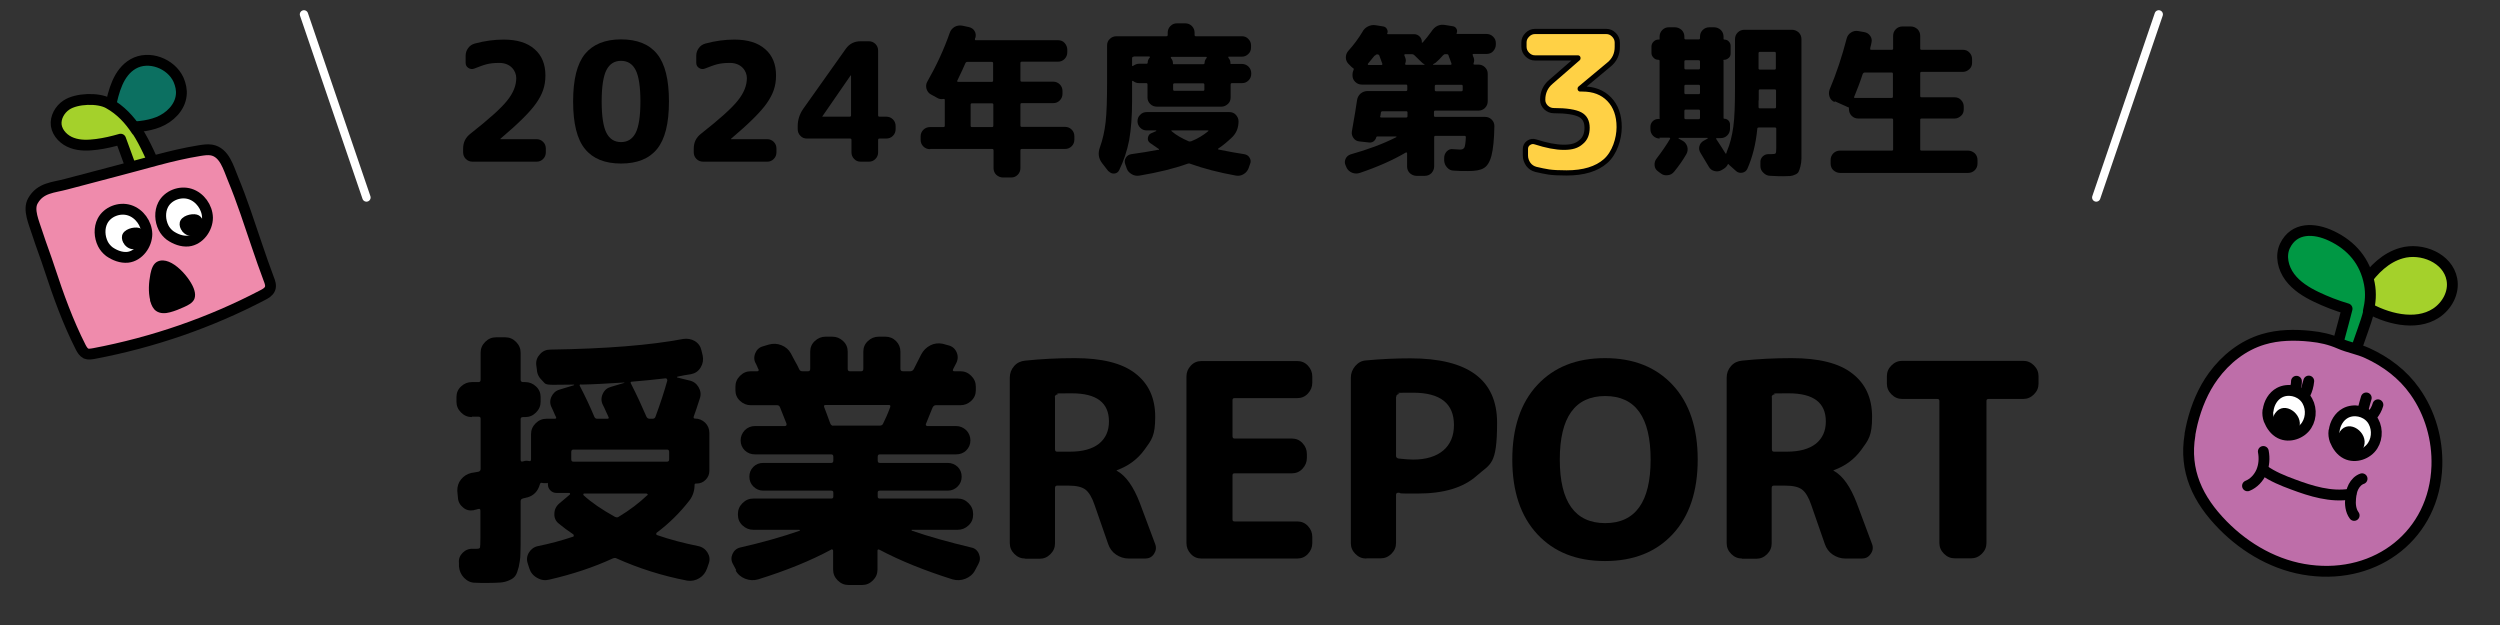 <?xml version="1.0" encoding="UTF-8"?><svg id="_レイヤー_1" xmlns="http://www.w3.org/2000/svg" viewBox="0 0 1200 300"><rect x="0" y="0" width="1200" height="300" fill="#333333" stroke="none"/><defs><style>.cls-1{fill:#ffd145;stroke-width:2.5px;}.cls-1,.cls-2,.cls-3,.cls-4,.cls-5,.cls-6,.cls-7,.cls-8,.cls-9,.cls-10,.cls-11{stroke-linecap:round;stroke-linejoin:round;}.cls-1,.cls-2,.cls-3,.cls-4,.cls-5,.cls-6,.cls-7,.cls-9,.cls-10,.cls-11{stroke:#000;}.cls-2{fill:#ef8bac;}.cls-2,.cls-4,.cls-10,.cls-11{stroke-width:5.2px;}.cls-3,.cls-5,.cls-6,.cls-7,.cls-9{stroke-width:5.2px;}.cls-3,.cls-8{fill:none;}.cls-4,.cls-5{fill:#a4d12b;}.cls-6{fill:#009844;}.cls-12{stroke-width:0px;}.cls-12,.cls-13{fill:#000;}.cls-7{fill:#be6ea9;}.cls-8{stroke:#fff;stroke-width:4px;}.cls-9,.cls-10{fill:#fff;}.cls-11{fill:#0c7061;}</style></defs><line class="cls-8" x1="145.9" y1="6.9" x2="175.9" y2="94.8"/><line class="cls-8" x1="1036.2" y1="6.9" x2="1006.2" y2="94.8"/><path class="cls-12" d="M226.5,200.2c-2,0-3.7-.7-5.2-2.2-1.5-1.5-2.2-3.2-2.2-5.2v-2.2c0-2,.7-3.7,2.2-5.1,1.5-1.4,3.2-2.1,5.2-2.1h3.2c.7,0,1-.4,1-1.2v-12.9c0-2,.7-3.7,2.2-5.2,1.5-1.5,3.2-2.2,5.2-2.2h4.4c2,0,3.7.7,5.2,2.2,1.5,1.5,2.2,3.2,2.2,5.2v12.9c0,.8.4,1.2,1.2,1.2h1c2,0,3.7.7,5.2,2.1,1.5,1.4,2.2,3.1,2.2,5.1v2.2c0,2-.7,3.7-2.2,5.2-1.5,1.5-3.2,2.2-5.2,2.2h-1c-.8,0-1.2.3-1.2,1v19.4c0,.8.3,1.1,1,.9h.1c0,0,.2-.1.3-.1.9-.3,1.7-.3,2.6-.1.7.2,1-.1,1-.9v-12c0-2,.7-3.7,2.2-5.2,1.5-1.5,3.2-2.2,5.2-2.2h3.9c.8,0,1-.3.6-1-.3-.5-.6-1.3-1-2.2-.4-1-.8-1.7-1-2.2-.9-1.7-.9-3.5-.1-5.2.8-1.7,2.1-2.9,3.9-3.4l6.9-2.1c0,0,.1-.2.1-.3-2.2,0-5.5.1-10,.1s-3.9-.7-5.4-2.1c-1.5-1.4-2.4-3.1-2.5-5.2l-.3-2.2c-.2-2,.4-3.7,1.8-5.2,1.3-1.5,3-2.2,4.9-2.2,26.8-.4,48-2.1,63.8-5.1,2-.3,3.9,0,5.6,1,1.7,1,2.8,2.6,3.2,4.5l.6,2.5c.4,2,.1,3.9-1,5.7-1.1,1.8-2.6,2.8-4.6,3.2-2.1.3-4.3.7-6.6,1.2,0,0-.1,0-.1.2s0,.2.1.2l5.7,1.4c2,.4,3.5,1.5,4.5,3.2,1,1.7,1.3,3.6.6,5.5-1.2,3.8-2.2,6.7-2.9,8.6-.2.7,0,1,.6,1,1.9,0,3.5.7,4.9,2,1.3,1.3,2,3,2,4.9v18.2c0,1.6-.6,3.1-1.8,4.3-1.2,1.2-2.6,1.8-4.4,1.8h-.3c-.4,0-.6.2-.6.6,0,2.8-.8,5.2-2.3,7.3-4.7,6.1-10,11.3-15.9,15.7-.2.2-.2.4-.2.6,0,.2.1.4.3.5,6.3,2.2,12.9,3.9,19.8,5.3,2,.4,3.5,1.5,4.5,3.1,1,1.6,1.3,3.4.6,5.3l-.8,2.3c-.7,2-1.9,3.6-3.7,4.7-1.8,1.1-3.7,1.5-5.8,1.2-12-2.3-23.3-5.9-34-10.7-.5-.3-1.2-.2-1.9.1-8.9,4.1-19,7.5-30.3,10.1-2,.5-3.9.3-5.8-.8-1.9-1-3.2-2.6-3.8-4.5l-.8-2.5c-.6-1.8-.4-3.6.6-5.2,1-1.6,2.4-2.7,4.4-3.1,5.5-1.1,11.1-2.6,16.8-4.5.2,0,.3-.2.3-.5,0-.2,0-.4-.2-.6-2.8-1.9-5.1-3.6-7-5.2-1.5-1.2-2.2-2.8-2.1-4.7,0-1.9.8-3.6,2.3-4.9l5.1-4.3c.2-.2.2-.3.1-.5,0-.2-.2-.3-.4-.3h-6.1c-1.1,0-2.1-.4-2.9-1.2-.8-.8-1.2-1.7-1.2-2.9s-.2-.6-.5-.6h-.5c-.8,0-1.3,0-1.7-.1-.6-.2-1,0-1.2.8-.9,3.1-2.8,5.2-5.8,6.1-.3,0-.7.2-1.2.3-.6.1-1,.2-1.2.3-.7.2-1,.6-1,1.4v15.6c0,3.9,0,7-.1,9.4,0,2.3-.4,4.5-.8,6.4-.5,1.9-1,3.4-1.6,4.2-.6.9-1.5,1.6-2.9,2.2-1.3.6-2.8,1-4.3,1.1-1.5.1-3.6.2-6.2.2s-4.2,0-6-.1c-2.1,0-3.8-.9-5.3-2.4-1.4-1.5-2.2-3.3-2.4-5.4v-1.7c-.2-1.9.4-3.5,1.8-4.9,1.3-1.3,3-2,5-1.9.3,0,.6,0,1,0,.4,0,.6,0,.7,0,1,0,1.5-.2,1.6-.6s.2-2,.2-4.7v-12.9c0-.8-.3-1.1-1-.9-.3,0-.6.2-1.1.3-.5,0-.8.2-1.1.3-1.9.3-3.6,0-5.1-1.3-1.5-1.2-2.4-2.8-2.5-4.8l-.3-3.2c0-2.1.5-3.9,1.8-5.5,1.3-1.6,2.9-2.6,4.9-3.1.4,0,1-.2,1.8-.3.8-.1,1.3-.2,1.7-.3.7-.2,1-.7,1-1.4v-24c0-.7-.3-1-1-1h-3.2ZM274.2,217v3.4c0,.8.3,1.2,1,1.2h45c.7,0,1-.4,1-1.2v-3.4c0-.8-.3-1.2-1-1.2h-45c-.7,0-1,.4-1,1.2ZM279,184.5c-.8,0-1,.3-.6.9,2.6,5,4.9,9.9,6.9,14.7.3.6.7.9,1.4.9h4.7c.8,0,1-.3.6-1,0-.2-.5-1-1.1-2.4-.6-1.4-1.1-2.5-1.5-3.2-.9-1.7-.9-3.5-.1-5.3.8-1.8,2.1-2.9,3.9-3.4l6.4-1.9c0,0,.1,0,.1-.1s0-.1-.1-.1c-8,.5-14.8.9-20.5,1ZM310.8,237.7c.2-.2.2-.3,0-.5s-.3-.3-.5-.3h-29.9c-.2,0-.3,0-.4.3,0,.2,0,.3.1.5,3.8,3.5,8.8,6.9,15.1,10.4.7.3,1.3.3,1.7,0,5.5-3.3,10-6.8,13.8-10.4ZM303.4,183.2c-.7,0-.9.3-.5,1,2.8,5.5,5.2,10.7,7.3,15.6.3.8.9,1.2,1.6,1.2h1.4c.7,0,1.2-.3,1.4-.9,2.3-6.2,4.2-12,5.7-17.4,0-.3,0-.5-.2-.8-.2-.3-.5-.3-.7-.3-4.9.6-10.2,1.1-16,1.6Z"/><path class="cls-12" d="M353.4,273.7l-1.6-3c-.9-1.6-.9-3.2-.2-4.8.7-1.6,2-2.7,3.7-3.1,10.5-2.4,20.1-5.1,28.7-8.1,0,0,0-.2-.3-.4h-22.1c-2,0-3.7-.7-5.2-2.1-1.5-1.4-2.2-3.1-2.2-5.1v-.4c0-2,.7-3.7,2.2-5.2,1.5-1.5,3.2-2.2,5.2-2.2h37.4c.7,0,1-.3,1-1v-1.8c0-.7-.3-1-1-1h-32.7c-1.8,0-3.4-.7-4.7-2-1.3-1.3-1.9-2.9-1.9-4.7s.6-3.4,1.9-4.7c1.3-1.3,2.9-1.9,4.7-1.9h32.7c.7,0,1-.4,1-1.2v-1.7c0-.8-.3-1.2-1-1.2h-36.6c-1.9,0-3.5-.6-4.9-1.9-1.3-1.3-2-2.9-2-4.8s.7-3.5,2-4.9c1.3-1.3,3-2,4.9-2h14.3c.7,0,1-.4.8-1.2l-3.1-7.8c-.3-.7-.7-1-1.4-1h-12.6c-2,0-3.7-.7-5.2-2.1-1.5-1.4-2.2-3.1-2.2-5.1v-1.7c0-2,.7-3.7,2.2-5.2,1.5-1.5,3.2-2.2,5.2-2.2h3.1c.3,0,.5-.1.6-.3.1-.2.1-.4,0-.6-.2-.3-.4-.7-.6-1.3-.3-.6-.5-1-.6-1.3-1-1.6-1.1-3.3-.4-5.1.7-1.7,1.9-2.9,3.8-3.4l2.7-.8c2.1-.6,4.1-.5,6.1.3,2,.8,3.5,2.1,4.5,3.9.3.5.9,1.6,1.8,3.4,1,1.7,1.7,3.1,2.2,4.2.3.7.8,1,1.6,1h2.7c.7,0,1-.4,1-1.2v-8.2c0-2,.7-3.7,2.2-5.1,1.5-1.4,3.2-2.1,5.2-2.1h3.2c2,0,3.7.7,5.2,2.1,1.5,1.4,2.2,3.1,2.2,5.1v8.2c0,.8.3,1.2,1,1.2h5.5c.7,0,1-.4,1-1.2v-8.2c0-2,.7-3.7,2.2-5.1,1.5-1.4,3.2-2.1,5.2-2.1h3.2c2,0,3.7.7,5.1,2.1,1.4,1.4,2.1,3.1,2.1,5.1v8.2c0,.8.4,1.2,1.2,1.2h3.5c.7,0,1.3-.3,1.7-1,.4-.8,1.6-3.2,3.6-7.1,1-1.9,2.4-3.3,4.3-4.3,1.9-1,3.9-1.2,6-.8l2.5.7c1.9.4,3.3,1.5,4.1,3.2.8,1.7.8,3.5,0,5.2l-1.6,3.1c-.3.7-.1,1,.6,1h2.9c2,0,3.7.7,5.2,2.2,1.5,1.5,2.2,3.2,2.2,5.2v1.7c0,2-.7,3.7-2.2,5.1-1.5,1.4-3.2,2.1-5.2,2.1h-11.8c-.7,0-1.2.4-1.6,1.2-1.2,3-2.3,5.7-3.2,7.9,0,.2,0,.4.1.6.2.2.4.3.6.3h13.8c1.9,0,3.5.7,4.9,2,1.3,1.3,2,3,2,4.9s-.7,3.5-2,4.8c-1.3,1.3-3,1.9-4.9,1.9h-36.6c-.7,0-1,.4-1,1.2v1.7c0,.8.3,1.2,1,1.2h32.7c1.8,0,3.4.7,4.7,1.9,1.3,1.3,1.9,2.9,1.9,4.7s-.6,3.4-1.9,4.7c-1.3,1.3-2.9,2-4.7,2h-32.7c-.7,0-1,.3-1,1v1.8c0,.7.3,1,1,1h37.4c2,0,3.7.7,5.2,2.2,1.5,1.5,2.2,3.2,2.2,5.2v.4c0,2-.7,3.7-2.2,5.1-1.5,1.4-3.2,2.1-5.2,2.1h-22.1c0,0,0,.2,0,.4,8.1,2.8,17.7,5.5,28.6,8.1,1.7.3,3,1.4,3.7,3.1.7,1.7.6,3.3-.3,4.9l-1.6,3c-1,1.9-2.6,3.2-4.6,4-2,.8-4.1.9-6.2.3-13.3-4.2-25-8.9-35-14.2-.7-.3-1-.2-1,.5v9c0,2-.7,3.7-2.2,5.2-1.5,1.5-3.2,2.2-5.2,2.2h-6.5c-2,0-3.7-.7-5.2-2.2-1.5-1.5-2.2-3.2-2.2-5.2v-9c0-.3-.1-.5-.3-.6-.2-.1-.4-.2-.6,0-9.6,5.2-21.3,10-35.1,14.3-2.1.6-4.1.5-6.2-.3-2-.8-3.6-2.1-4.6-4ZM399.8,204.3h22.4c.9,0,1.4-.3,1.7-1,1-2,2.2-4.6,3.4-7.9.2-.7,0-1-.6-1h-30.5c-.6,0-.8.3-.6,1,.7,1.7,1.6,4.3,2.9,7.8.3.8.9,1.2,1.6,1.2Z"/><path class="cls-12" d="M492.1,268.1c-2,0-3.7-.7-5.2-2.2-1.5-1.5-2.2-3.2-2.2-5.2v-79.4c0-2.2.7-4,2.1-5.6,1.4-1.6,3.2-2.4,5.3-2.6,7.7-.8,15.6-1.2,23.8-1.2,13,0,22.7,2.4,29,7.3,6.4,4.9,9.6,11.8,9.6,20.9s-1.7,11-5.1,15.7-7.8,7.9-13.3,9.9c0,0-.1,0-.1.1,0,.2,0,.3.3.3,4.2,2.4,7.8,7.5,10.8,15.3l7.4,19.8c.6,1.6.4,3.2-.6,4.7-1,1.5-2.4,2.2-4.2,2.2h-7.9c-2.3,0-4.3-.7-6.1-1.9s-3.1-3-3.8-5.1l-6.5-18.7c-1.2-3.6-2.7-6.1-4.4-7.4-1.7-1.3-4.4-1.9-8.1-1.9h-5.5c-.7,0-1,.4-1,1.2v26.5c0,2-.7,3.7-2.2,5.2-1.5,1.5-3.2,2.2-5.2,2.2h-6.9ZM506.4,190.6v25c0,.8.3,1.2,1,1.2h6.2c6.1,0,10.7-1.3,13.9-3.8,3.2-2.6,4.8-6.1,4.8-10.7,0-9-5.9-13.5-17.8-13.5s-5,.2-7,.5c-.8.2-1.2.7-1.2,1.4Z"/><path class="cls-12" d="M576.7,268.1c-2,0-3.7-.7-5.1-2.2-1.4-1.5-2.1-3.2-2.1-5.2v-80c0-2,.7-3.7,2.1-5.2,1.4-1.5,3.1-2.2,5.1-2.2h46c2,0,3.7.7,5.1,2.2,1.4,1.5,2.1,3.2,2.1,5.2v3c0,2-.7,3.7-2.1,5.2-1.4,1.5-3.1,2.2-5.1,2.2h-30.1c-.7,0-1,.3-1,1v17.2c0,.8.3,1.2,1,1.2h27.5c2,0,3.7.7,5.1,2.2,1.4,1.5,2.1,3.2,2.1,5.2v1.9c0,2-.7,3.7-2.1,5.2-1.4,1.5-3.1,2.2-5.1,2.2h-27.5c-.7,0-1,.3-1,1v21.1c0,.7.3,1,1,1h30.1c2,0,3.7.7,5.1,2.2,1.4,1.5,2.1,3.2,2.1,5.2v3c0,2-.7,3.7-2.1,5.2-1.4,1.5-3.1,2.2-5.1,2.2h-46Z"/><path class="cls-12" d="M655.8,268.1c-2,0-3.7-.7-5.2-2.2-1.5-1.5-2.2-3.2-2.2-5.2v-79.4c0-2.1.7-3.9,2.1-5.6,1.4-1.6,3.1-2.6,5.2-2.7,7.4-.7,14.5-1,21.3-1,27.7,0,41.6,10.3,41.6,30.9s-3.2,19.6-9.7,25.4c-6.5,5.8-15.9,8.6-28.4,8.6s-6.4-.1-9.2-.4c-.8,0-1.2.3-1.2,1v23.1c0,2-.7,3.7-2.2,5.2-1.5,1.5-3.2,2.2-5.2,2.2h-6.9ZM670.1,190.6v28.3c0,.6.4,1,1.2,1.2,2.9.3,5.3.5,7,.5,6.2,0,11.1-1.5,14.5-4.4,3.4-2.9,5.1-7,5.1-12.2,0-10.3-6.5-15.5-19.6-15.5s-4.5.2-7.1.7c-.7.2-1,.6-1,1.3Z"/><path class="cls-12" d="M802.9,256.4c-8,8.6-18.8,12.9-32.5,12.9s-24.5-4.3-32.5-12.9c-8-8.6-12-20.6-12-35.8s4-27.2,12-35.8c8-8.6,18.8-12.9,32.5-12.9s24.5,4.3,32.5,12.9c8,8.6,12,20.6,12,35.8s-4,27.2-12,35.8ZM792.3,220.6c0-20.4-7.3-30.5-21.8-30.5s-21.8,10.2-21.8,30.5,7.3,30.5,21.8,30.5,21.8-10.2,21.8-30.5Z"/><path class="cls-12" d="M836.2,268.1c-2,0-3.7-.7-5.2-2.2-1.5-1.5-2.2-3.2-2.2-5.2v-79.4c0-2.2.7-4,2.1-5.6,1.4-1.6,3.2-2.4,5.3-2.6,7.7-.8,15.6-1.2,23.8-1.2,13,0,22.7,2.4,29,7.3,6.4,4.9,9.6,11.8,9.6,20.9s-1.7,11-5.1,15.7-7.8,7.9-13.3,9.9c0,0-.1,0-.1.1,0,.2,0,.3.3.3,4.2,2.4,7.8,7.5,10.8,15.3l7.4,19.8c.6,1.6.4,3.2-.7,4.7-1,1.5-2.4,2.2-4.2,2.2h-7.9c-2.3,0-4.3-.7-6.1-1.9s-3.1-3-3.8-5.1l-6.5-18.7c-1.2-3.6-2.7-6.1-4.4-7.4-1.7-1.3-4.4-1.9-8.1-1.9h-5.5c-.7,0-1,.4-1,1.2v26.5c0,2-.7,3.7-2.2,5.2-1.5,1.5-3.2,2.2-5.2,2.2h-6.9ZM850.5,190.6v25c0,.8.3,1.2,1,1.2h6.2c6.1,0,10.7-1.3,13.9-3.8,3.2-2.6,4.8-6.1,4.8-10.7,0-9-5.9-13.5-17.8-13.5s-5,.2-7,.5c-.8.2-1.2.7-1.2,1.4Z"/><path class="cls-12" d="M913.1,191.5c-2,0-3.7-.7-5.2-2.2-1.5-1.5-2.2-3.2-2.2-5.2v-3.5c0-2,.7-3.7,2.2-5.2,1.5-1.5,3.2-2.2,5.2-2.2h58c2,0,3.7.7,5.2,2.2,1.5,1.5,2.2,3.2,2.2,5.2v3.5c0,2-.7,3.7-2.2,5.2-1.5,1.5-3.2,2.2-5.2,2.2h-16.6c-.7,0-1,.3-1,1v68.1c0,2-.7,3.7-2.2,5.2-1.5,1.5-3.2,2.2-5.2,2.2h-7.8c-2,0-3.7-.7-5.2-2.2-1.5-1.5-2.2-3.2-2.2-5.2v-68.1c0-.7-.3-1-1-1h-16.6Z"/><path class="cls-12" d="M226.8,77.6c-1.2,0-2.3-.4-3.2-1.3-.9-.9-1.3-2-1.3-3.2v-1.8c0-3,1.2-5.4,3.6-7.2,8.9-7,14.8-12.3,17.6-15.9,2.9-3.6,4.3-7.2,4.3-10.7s-2.7-7.3-8.1-7.3-7.3.9-12,2.7c-1,.4-2,.3-2.9-.3-.9-.6-1.3-1.4-1.3-2.5v-3.3c0-1.4.4-2.6,1.2-3.7.8-1.1,1.8-1.8,3.2-2.2,4.8-1.3,9.4-1.9,13.9-1.9,6.4,0,11.3,1.5,14.8,4.6,3.5,3,5.2,7.3,5.2,12.6s-1.5,9.1-4.4,13.3-8.7,9.9-17.2,17.1c0,0,0,.1,0,.2s0,0,0,0h17.4c1.2,0,2.3.5,3.1,1.3.9.9,1.3,2,1.3,3.2v1.8c0,1.2-.4,2.3-1.3,3.2-.9.9-1.9,1.3-3.1,1.3h-30.7Z"/><path class="cls-12" d="M315.4,71.5c-3.8,4.7-9.6,7-17.3,7s-13.5-2.3-17.3-7c-3.8-4.6-5.7-12.2-5.7-22.8s1.9-18.1,5.7-22.8c3.8-4.6,9.6-7,17.3-7s13.5,2.3,17.3,7c3.8,4.7,5.7,12.2,5.7,22.8s-1.9,18.1-5.7,22.8ZM305.1,33.6c-1.5-2.9-3.8-4.4-7-4.4s-5.5,1.5-7,4.4-2.3,8-2.3,15.1.8,12.2,2.3,15.1c1.5,2.9,3.8,4.4,7,4.4s5.5-1.5,7-4.4c1.5-2.9,2.3-8,2.3-15.1s-.8-12.2-2.3-15.1Z"/><path class="cls-12" d="M337.5,77.6c-1.2,0-2.3-.4-3.2-1.3-.9-.9-1.3-2-1.3-3.2v-1.8c0-3,1.2-5.4,3.6-7.2,8.9-7,14.8-12.3,17.6-15.9,2.9-3.6,4.3-7.2,4.3-10.7s-2.7-7.3-8.1-7.3-7.3.9-12,2.7c-1,.4-2,.3-2.9-.3-.9-.6-1.3-1.4-1.3-2.5v-3.3c0-1.4.4-2.6,1.2-3.7.8-1.1,1.8-1.8,3.2-2.2,4.8-1.3,9.4-1.9,13.9-1.9,6.4,0,11.3,1.5,14.8,4.6,3.5,3,5.2,7.3,5.2,12.6s-1.5,9.1-4.4,13.3-8.7,9.9-17.2,17.1c0,0,0,.1,0,.2s0,0,0,0h17.4c1.2,0,2.3.5,3.1,1.3.9.9,1.3,2,1.3,3.2v1.8c0,1.2-.4,2.3-1.3,3.2-.9.9-1.9,1.3-3.1,1.3h-30.7Z"/><path class="cls-12" d="M387.3,66.5c-1.2,0-2.3-.4-3.1-1.3-.9-.9-1.3-2-1.3-3.2v-1.5c0-3,.9-5.7,2.6-8.2l20.5-28.9c1.7-2.4,4.1-3.6,7.1-3.6h4c1.2,0,2.3.5,3.1,1.3.9.9,1.3,2,1.3,3.2v31.1c0,.4.2.6.7.6h3.2c1.2,0,2.3.4,3.2,1.3.9.9,1.3,2,1.3,3.2v1.5c0,1.2-.4,2.3-1.3,3.2-.9.9-2,1.3-3.2,1.3h-3.2c-.5,0-.7.2-.7.7v5.9c0,1.2-.4,2.3-1.3,3.2-.9.9-1.9,1.3-3.1,1.3h-4c-1.2,0-2.3-.4-3.1-1.3-.9-.9-1.3-2-1.3-3.2v-5.9c0-.5-.2-.7-.7-.7h-20.6ZM394.7,55.8h0c0,.1,0,.2,0,.2h13.1c.5,0,.7-.2.7-.6v-19.2c0,0,0,0,0,0-.1,0-.2,0-.2,0l-13.6,19.7Z"/><path class="cls-12" d="M446.4,71.6c-1.2,0-2.3-.4-3.2-1.3-.9-.9-1.3-2-1.3-3.2v-1.6c0-1.2.4-2.3,1.3-3.2.9-.9,2-1.3,3.2-1.3h6.4c.5,0,.7-.2.7-.7v-12.3c0-.4-.2-.6-.7-.5-1.1.2-2.1,0-2.9-.5l-3.1-1.7c-1.1-.6-1.7-1.5-2.1-2.7-.3-1.2-.2-2.4.4-3.4,4.4-7.7,8-15.5,10.8-23.5.4-1.2,1.2-2.1,2.3-2.8,1.1-.6,2.3-.8,3.6-.6l3.3.7c1.2.3,2.1.9,2.7,1.9.6,1,.7,2.1.4,3.2,0,0-.1.2-.2.3,0,.2,0,.3,0,.3-.1.4,0,.6.4.6h39.5c1.2,0,2.3.4,3.1,1.3s1.3,2,1.3,3.2v1.3c0,1.2-.4,2.3-1.3,3.2-.9.9-1.9,1.3-3.1,1.3h-17.4c-.5,0-.7.2-.7.7v8.2c0,.5.2.7.7.7h15.1c1.2,0,2.3.5,3.1,1.3.9.9,1.3,2,1.3,3.2v1.3c0,1.2-.4,2.3-1.3,3.2-.9.9-1.9,1.3-3.1,1.3h-15.1c-.5,0-.7.2-.7.6v10.1c0,.5.2.7.7.7h20.7c1.2,0,2.3.4,3.2,1.3.9.9,1.3,2,1.3,3.2v1.6c0,1.2-.4,2.3-1.3,3.2-.9.9-2,1.3-3.2,1.3h-20.7c-.5,0-.7.2-.7.7v8.5c0,1.2-.4,2.3-1.3,3.2-.9.9-1.9,1.3-3.1,1.3h-4c-1.2,0-2.3-.5-3.2-1.3-.9-.9-1.3-2-1.3-3.2v-8.5c0-.5-.2-.7-.7-.7h-29.6ZM476.1,29.7h-11.7c-.5,0-.8.2-1,.6-.8,1.9-2.1,4.7-3.9,8.4-.1.1-.1.2,0,.4.1.2.2.2.4.2h16.1c.5,0,.7-.2.7-.7v-8.2c0-.5-.2-.7-.7-.7ZM476.8,60.3v-10.1c0-.4-.2-.6-.7-.6h-9.6c-.4,0-.6.2-.6.6v10.1c0,.5.2.7.6.7h9.6c.5,0,.7-.2.7-.7Z"/><path class="cls-12" d="M532.1,82.3l-3.1-4c-1.7-2.2-2.1-4.8-1-7.7,1.3-3.6,2.2-7.6,2.7-12,.5-4.4.7-11,.7-19.7v-17.1c0-1.2.4-2.3,1.3-3.1.9-.9,2-1.3,3.2-1.3h23.9c.5,0,.7-.2.7-.7v-1c0-1.2.4-2.3,1.3-3.2.9-.9,1.9-1.3,3.1-1.3h4c1.2,0,2.3.4,3.2,1.3.9.9,1.3,2,1.3,3.2v1c0,.5.2.7.6.7h22.1c1.2,0,2.3.4,3.1,1.3.9.9,1.3,1.9,1.3,3.1v1c0,1.2-.4,2.3-1.3,3.1-.9.9-1.9,1.3-3.1,1.3h-6.3c-.1,0-.2,0-.2.2,0,.1,0,.2,0,.3.6.7,1,1.5,1,2.4s.2.6.6.6h5c1.2,0,2.3.5,3.1,1.3.9.9,1.3,2,1.3,3.2v.2c0,1.2-.4,2.3-1.3,3.2-.9.9-1.9,1.3-3.1,1.3h-4.8c-.5,0-.7.2-.7.7v6.2c0,1.2-.4,2.3-1.3,3.1s-1.9,1.3-3.1,1.3h-31c-1.2,0-2.3-.4-3.2-1.3-.9-.9-1.3-1.9-1.3-3.1v-6.2c0-.5-.2-.7-.6-.7h-3.5c-1,0-1.9-.3-2.8-1-.3-.2-.5-.1-.5.2v9.3c0,7.5-.5,13.7-1.4,18.9-1,5.1-2.6,9.9-4.8,14.4-.5,1-1.3,1.5-2.3,1.6-1.1.1-2-.3-2.7-1.1ZM556,72c.4-.1.4-.3.2-.5-1.2-.8-2.6-1.8-4.2-2.9-.8-.6-1.2-1.5-1-2.5.2-1.1.7-1.8,1.7-2.2l2.3-1c0,0,0-.1,0-.2s0-.1-.2-.1h-4.4c-1.2,0-2.2-.4-3.1-1.3-.8-.8-1.3-1.9-1.3-3.1s.4-2.3,1.3-3.1c.8-.9,1.9-1.3,3.1-1.3h39.7c1.2,0,2.3.4,3.1,1.3s1.3,1.9,1.3,3.1c0,3.1-1,5.6-3,7.6-2.1,2-4.3,3.9-6.7,5.5-.3.2-.2.4.2.5,4.9,1,8.9,1.7,12.2,2.2,1.2.2,2,.7,2.6,1.7.6,1,.7,2,.2,3.1l-.7,2c-.5,1.2-1.3,2.2-2.4,2.8-1.1.7-2.3.9-3.6.7-8.3-1.5-15.6-3.4-22-5.7-.4-.2-.8-.2-1.3,0-6.4,2.3-14.2,4.2-23.1,5.7-1.3.2-2.6,0-3.7-.7-1.2-.7-2-1.6-2.4-2.8l-.7-2c-.4-1.1-.3-2.1.3-3.1.6-1,1.5-1.5,2.6-1.7,4.4-.6,8.7-1.3,12.9-2.1ZM544,27.3c-.4,0-.6.2-.6.7v3.4c0,.4.2.4.5.2.9-.6,1.8-1,2.8-1h3.6c.4,0,.6-.2.6-.6,0-.8.3-1.6,1-2.4.1,0,.1-.1,0-.3,0-.1-.1-.2-.2-.2h-7.5ZM578.9,27.3h-16.6c-.1,0-.2,0-.3.2,0,.1,0,.2,0,.3.6.7,1,1.5,1,2.4s.2.6.6.6h14c.4,0,.6-.2.6-.6,0-.8.3-1.6,1-2.4.1,0,.1-.1,0-.3,0-.1-.1-.2-.2-.2ZM562.5,62.5c-.1,0-.2,0-.2.2,0,.1,0,.2.1.3,2.2,1.9,4.9,3.4,8.1,4.8.4.2.8.1,1.3,0,3-1.2,5.7-2.8,8.1-4.8.3-.3.2-.4-.2-.4h-17.1ZM578.1,42.9v-2.2c0-.5-.2-.7-.6-.7h-13.7c-.5,0-.7.2-.7.7v2.2c0,.5.2.7.7.7h13.7c.4,0,.6-.2.6-.7Z"/><path class="cls-12" d="M646.6,81l-.7-1.6c-.5-1.1-.5-2.1,0-3.2.5-1.1,1.3-1.7,2.4-2.1,8.2-2.3,15.5-5,21.8-8.2.1,0,.2-.1.2-.2s0-.2-.2-.2h-9c-.2,0-.4.1-.5.4-.2.8-.6,1.4-1.2,1.9-.7.5-1.4.7-2.2.6l-4.6-.5c-1.2-.1-2.2-.6-2.9-1.6-.7-1-1-2-.8-3.2,1.2-7,2.1-12,2.5-15.1.2-1.3.8-2.3,1.7-3.1,1-.8,2.1-1.2,3.3-1.2h18.5c.4,0,.6-.2.6-.7v-1.7c0-.5-.2-.7-.6-.7h-21.2c-1.2,0-2.3-.4-3.2-1.3-.9-.9-1.3-1.9-1.3-3.1v-.6c0-.7.2-1.3.5-2,.2-.4.1-.7-.2-.9-.2-.1-.5-.3-.9-.7l-1.3-1.3c-.8-.8-1.3-1.9-1.3-3.1,0-1.2.4-2.3,1.2-3.2,2.7-3,4.9-6,6.7-9,.6-1.2,1.5-2.1,2.7-2.7,1.2-.6,2.4-.8,3.7-.6l3.7.6c.7.1,1.3.5,1.7,1.2.4.7.5,1.4.2,2.1-.2.3,0,.4.3.4h12.5c1.1,0,2,.4,2.7,1.1.8.8,1.1,1.7,1.1,2.7s0,.2.2.2c.1,0,.2,0,.2,0,1.5-1.7,2.9-3.5,4.2-5.3,1.6-2.5,3.8-3.6,6.6-3.1l3.7.6c.7.1,1.3.5,1.7,1.2.4.7.4,1.4.1,2.1-.2.3,0,.4.2.4h14.1c1.2,0,2.3.4,3.2,1.3.9.9,1.3,1.9,1.3,3.1v.7c0,1.2-.5,2.3-1.3,3.2s-2,1.3-3.2,1.3h-6.2c-.4,0-.5.2-.4.6,0,.1.1.3.2.5,0,.2.1.4.2.5.4,1,.4,1.9,0,2.9-.1.4,0,.6.5.6h1.8c1.2,0,2.3.4,3.2,1.3.9.9,1.3,1.9,1.3,3.1v13.2c0,1.2-.4,2.3-1.3,3.2s-2,1.3-3.2,1.3h-20.7c-.4,0-.6.2-.6.6v1.7c0,.5.2.7.6.7h23.9c1.2,0,2.3.4,3.2,1.3.9.9,1.3,1.9,1.3,3.1-.1,6.4-.6,11.1-1.4,14.2-.8,3.1-2.1,5.1-3.7,6-1.6,1-4.1,1.4-7.5,1.4s-4,0-6.9-.2c-1.3,0-2.3-.5-3.2-1.5s-1.3-2-1.4-3.3v-1.3c0-1.2.4-2.2,1.2-3.1.9-.9,1.9-1.3,3.1-1.1,2,.1,3.1.2,3.3.2,1.1,0,1.7-.3,2.1-1,.3-.6.6-2.3.7-4.9,0-.5-.2-.7-.6-.7h-14c-.4,0-.6.2-.6.7v14c0,1.2-.5,2.3-1.3,3.2-.9.9-2,1.3-3.2,1.3h-4c-1.2,0-2.3-.5-3.2-1.3-.9-.9-1.3-2-1.3-3.2v-6.3c0-.2,0-.3-.2-.4s-.3,0-.4,0c-6.1,3.6-13.5,6.9-22.1,9.8-1.2.4-2.4.4-3.7-.1-1.2-.5-2.1-1.3-2.7-2.5ZM659.8,26.7c-.7.9-1.8,2.2-3.2,3.9-.1.1-.1.2,0,.4,0,.1.2.2.3.2h6.2c.2,0,.3,0,.4-.2,0-.2,0-.3,0-.5-.2-.4-.4-1-.7-1.9-.3-.8-.6-1.4-.7-1.9-.2-.4-.5-.6-1-.6s-.8.2-1.1.6ZM663,56.4h12c.4,0,.6-.2.6-.7v-1.7c0-.4-.2-.6-.6-.6h-11.4c-.4,0-.7.2-.8.7,0,.2,0,.4-.1.8,0,.4-.1.7-.2.9-.1.4,0,.6.6.6ZM675,31.1h8.6c.1,0,.2,0,.2-.1s0-.1-.2-.2c-.4-.2-.8-.5-1.3-1l-3.4-3.3c-.3-.3-.7-.5-1.1-.5h-3.2c-.4,0-.6.2-.5.6,0,.1.1.3.2.5s.1.4.2.5c.4,1,.4,1.9,0,2.9-.1.4,0,.6.5.6ZM688.9,30.2c-.4.3-.7.5-1,.6,0,0,0,.1,0,.2s0,.1.2.1h8.2c.2,0,.3,0,.4-.2,0-.2,0-.3,0-.5-.2-.4-.4-1-.7-1.9-.3-.8-.6-1.4-.7-1.9s-.5-.6-1-.6h-.6c-.4,0-.7.2-1.1.6-1.1,1.3-2.3,2.5-3.6,3.6ZM702.1,43.1v-1.7c0-.5-.2-.7-.6-.7h-12.2c-.4,0-.6.2-.6.7v1.7c0,.5.2.7.6.7h12.2c.4,0,.6-.2.6-.7Z"/><path class="cls-1" d="M736.8,27.8c-1.4,0-2.6-.5-3.7-1.6-1-1-1.6-2.3-1.6-3.7v-2.1c0-1.4.5-2.6,1.6-3.7s2.3-1.6,3.7-1.6h34.2c1.4,0,2.6.5,3.7,1.6,1,1,1.6,2.3,1.6,3.7v2.1c0,3.5-1.3,6.3-4,8.5l-13.8,11.5h0c0,.2,0,.2,0,.2h1.1c5.3,0,9.6,1.6,12.8,4.9,3.2,3.3,4.8,7.8,4.8,13.4s-2.2,12.5-6.5,16.3c-4.3,3.8-10.6,5.7-18.7,5.7s-9.8-.6-14.8-1.7c-1.5-.4-2.7-1.2-3.6-2.4-.9-1.3-1.4-2.7-1.4-4.3v-3.1c0-1.2.5-2.2,1.5-2.9s2.1-.9,3.3-.5c5.3,1.7,9.8,2.6,13.7,2.6s6.3-.8,8.2-2.5c2-1.6,2.9-3.9,2.9-6.9s-1.1-5.1-3.4-6.3c-2.3-1.2-6.5-1.9-12.6-1.9-1.4,0-2.6-.5-3.7-1.5-1-1-1.6-2.2-1.6-3.6v-.2c0-3.4,1.3-6.3,3.9-8.5l13-11.3h0c0-.2,0-.2,0-.2h-20.6Z"/><path class="cls-12" d="M796.7,66.5c-1.2,0-2.3-.4-3.2-1.3-.9-.9-1.3-2-1.3-3.2v-1.2c0-1,.4-1.9,1.1-2.6s1.6-1.1,2.7-1.1.6-.2.6-.6v-27.3c0-.3-.2-.5-.6-.5-.9,0-1.7-.3-2.3-1-.7-.7-1-1.4-1-2.3v-3c0-.9.3-1.7,1-2.4.7-.7,1.4-1,2.3-1s.6-.2.6-.5v-.9c0-1.2.4-2.3,1.3-3.2.9-.9,1.9-1.3,3.1-1.3h3c1.2,0,2.3.5,3.2,1.3.9.9,1.3,2,1.3,3.2v.7c0,.4.2.6.6.6h6.3c.4,0,.6-.2.6-.6v-.7c0-1.2.4-2.3,1.3-3.2s2-1.3,3.2-1.3h2.3c1.2,0,2.3.5,3.2,1.3.9.9,1.3,2,1.3,3.2v1c0,.3.1.4.4.4.8,0,1.6.3,2.1.9.6.6.9,1.3.9,2.1v3.7c0,.8-.3,1.6-.9,2.1s-1.3.9-2.1.9-.4.2-.4.5v27.4c0,.3.1.4.4.4.7,0,1.4.3,1.9.8.5.5.8,1.2.8,1.9v2.1c0,1.2-.4,2.3-1.3,3.2-.9.9-2,1.3-3.2,1.3h-1.8c-.4,0-.5.2-.2.6,1.8,2.7,3.2,4.9,4.3,6.7.2.3.4.2.5-.2l.2-.7c1.5-3.5,2.5-7.5,3.1-11.9.6-4.4.8-10.6.8-18.5v-23.5c0-1.2.4-2.3,1.3-3.2.9-.9,2-1.3,3.2-1.3h22.9c1.2,0,2.3.5,3.2,1.3.9.9,1.3,2,1.3,3.2v51.5c0,2.4,0,4.3,0,5.7,0,1.4-.2,2.7-.5,3.9-.3,1.2-.6,2-.9,2.6s-.9,1-1.6,1.3c-.8.4-1.6.6-2.4.7-.8,0-2,.1-3.4.1s-2.6,0-6.1-.2c-1.3,0-2.4-.5-3.3-1.4-1-.9-1.5-2-1.5-3.2v-1.7c-.1-1.2.3-2.2,1.1-3,.8-.8,1.9-1.2,3.1-1.1h.8c1.3,0,2.1-.1,2.3-.4.2-.2.3-1.1.3-2.5v-9.3c0-.4-.2-.6-.6-.6h-7.7c-.5,0-.8.2-.8.6-.7,7.5-2.4,13.9-4.8,19.3-.5,1-1.3,1.6-2.4,1.8-1.1.2-2.1,0-3-.8l-2.8-2.5c-.3-.2-.5-.4-.6-.6,0-.1-.2-.2-.3-.2s-.3,0-.3.2c-.4.8-1,1.5-2,2.1l-1,.6c-1.1.6-2.2.7-3.4.4-1.2-.3-2.1-1-2.7-2.1-1.4-2.4-2.7-4.5-3.9-6.5-.7-1.1-.9-2.2-.6-3.3.3-1.2,1-2,2-2.6l2-1.1c0,0,0-.1,0-.2s0-.1-.2-.1h-13.6c-.1,0-.2,0-.2.1s0,.1,0,.2l2,1.1c1.1.6,1.8,1.6,2.2,2.8.3,1.2.2,2.4-.4,3.5-1.7,3-3.7,5.8-5.9,8.5-.8,1-1.8,1.6-3.1,1.7-1.2.2-2.4-.1-3.4-.9l-1.2-.9c-1-.7-1.6-1.6-1.7-2.9-.1-1.2.2-2.3.9-3.2,2.6-3.4,4.8-6.6,6.5-9.5.1-.1.1-.2,0-.4s-.2-.2-.4-.2h-4.7ZM808.5,29.6v3c0,.5.2.7.6.7h6.3c.4,0,.6-.2.6-.7v-3c0-.5-.2-.7-.6-.7h-6.3c-.4,0-.6.2-.6.7ZM808.5,41.4v3.1c0,.5.2.7.6.7h6.3c.4,0,.6-.2.6-.7v-3.1c0-.5-.2-.7-.6-.7h-6.3c-.4,0-.6.2-.6.7ZM808.5,53.3v3.2c0,.5.2.7.6.7h6.3c.4,0,.6-.2.6-.7v-3.2c0-.5-.2-.7-.6-.7h-6.3c-.4,0-.6.2-.6.7ZM844.1,48.2c0,.4,0,.9,0,1.6,0,.7,0,1.2,0,1.5,0,.5.2.7.6.7h7.2c.4,0,.6-.2.6-.6v-7.8c0-.5-.2-.7-.6-.7h-7.1c-.4,0-.6.2-.6.7v4.6ZM844.1,25.6v7.2c0,.4.2.6.6.6h7.1c.4,0,.6-.2.6-.6v-7.2c0-.5-.2-.7-.6-.7h-7.1c-.4,0-.6.2-.6.7Z"/><path class="cls-12" d="M880.6,49c-1.2-.5-2-1.4-2.4-2.5-.4-1.2-.4-2.3,0-3.5,3.3-7.8,6-16,8.2-24.5.3-1.2,1-2.2,2.1-2.9,1.1-.7,2.2-.9,3.4-.7l2.9.5c1.2.2,2.2.8,2.9,1.8.7,1,.9,2.1.6,3.3,0,.3-.2.8-.3,1.4-.2.6-.3,1.1-.3,1.4-.1.4,0,.6.6.6h9.8c.4,0,.6-.2.6-.6v-6.1c0-1.2.4-2.3,1.3-3.2s2-1.3,3.2-1.3h4c1.2,0,2.3.5,3.2,1.3.9.9,1.3,2,1.3,3.2v6.1c0,.4.2.6.6.6h19.9c1.2,0,2.3.4,3.1,1.3.9.9,1.3,2,1.3,3.2v1.7c0,1.2-.4,2.3-1.3,3.1s-1.9,1.3-3.1,1.3h-19.9c-.4,0-.6.2-.6.7v10.9c0,.4.2.6.6.6h15.9c1.2,0,2.3.4,3.1,1.3.9.9,1.3,2,1.3,3.2v1.3c0,1.2-.4,2.3-1.3,3.1s-1.9,1.3-3.1,1.3h-15.9c-.4,0-.6.2-.6.7v14.1c0,.4.2.6.6.6h22.4c1.2,0,2.3.5,3.2,1.3.9.9,1.3,2,1.3,3.2v1.7c0,1.2-.4,2.3-1.3,3.2-.9.9-2,1.3-3.2,1.3h-61.5c-1.2,0-2.3-.5-3.2-1.3s-1.3-2-1.3-3.2v-1.7c0-1.2.4-2.3,1.3-3.2s2-1.3,3.2-1.3h24.9c.4,0,.6-.2.6-.6v-14.1c0-.5-.2-.7-.6-.7h-16.1c-1.2,0-2.3-.4-3.2-1.3-.9-.9-1.3-2-1.3-3.2s-.2-.8-.6-1l-6.2-2.8ZM890,46.4c-.2.4,0,.6.4.6h17.6c.4,0,.6-.2.6-.6v-10.9c0-.5-.2-.7-.6-.7h-12.9c-.4,0-.7.2-1,.7-1.3,4-2.7,7.6-4.1,11Z"/><path class="cls-11" d="M52.9,51.8c1.6-8,3.9-17,11-21.1,7.5-4.3,18.2-.3,21.8,7.6,1,2.3,1.6,4.9,1.3,7.4-.6,5.9-5.5,10.7-11,12.9-5.5,2.2-11.6,2.4-17.5,2.6"/><path class="cls-4" d="M65.7,62.6c2.1,3.2,3.9,6.7,5.6,10.3,5.3,11.2,6.2,14.9-5.7,19.2-.9-8.4-4.9-17.3-7.7-25.3-3.8,1.1-7.6,2-11.5,2.5-3.9.5-8,.7-11.8-.7-3.7-1.3-7-4.5-7.6-8.4-.5-3.8,1.7-7.7,4.9-9.8,4.8-3.2,15.2-3.6,20.2-.8,5.8,3.2,10.1,7.9,13.5,13.1Z"/><path class="cls-2" d="M23.8,129c-1.8-5.6-4-11.2-5.8-16.8s-4.6-11.6-2.2-15.8c3.6-6.4,9.8-6.3,16-8,8-2.1,15.9-4.2,23.9-6.3,13.4-3.4,26.4-7.6,40.1-9.8,1.9-.3,3.8-.6,5.7-.3,6.3,1.1,8.2,8.7,10.3,13.7,2.2,5.3,4.2,10.7,6.1,16.2,3.7,10.6,7.1,21.4,11.1,32,.6,1.5,1.2,3.2.6,4.7-.6,1.5-2.2,2.4-3.6,3.1-25,13.1-52.4,22.6-80.9,28-1.3.2-2.6.5-3.8,0-1.2-.6-1.9-1.8-2.5-2.9-6.2-12.2-10.8-25-15-37.8Z"/><path class="cls-10" d="M49.4,117.1c-1.7-3.4-1.9-7.7-.2-11,2.3-4.5,8.1-6.7,12.9-5.2,4.8,1.5,8.3,6.4,8.4,11.4,0,5.1-3.9,10.6-9.2,11.2-3.1.3-6.2-.9-8.8-2.7-1.3-1-2.4-2.3-3.1-3.7Z"/><path class="cls-12" d="M59.8,117.4c-1-1.2-1.5-2.8-1.2-4.3.7-3.1,5.5-4.4,8.2-3.7,2.7.7,3.6,3.9,3.1,6.3-.1.6-.4,1.2-.7,1.7-.6.8-1.6,1.3-2.5,1.6-.7.3-1.4.5-2.2.6-1.7.2-3.5-.7-4.7-2.1Z"/><path class="cls-10" d="M78.5,109.3c-1.7-3.4-1.9-7.7-.2-11,2.3-4.5,8.1-6.7,12.9-5.2s8.3,6.4,8.4,11.4c0,5.1-3.9,10.6-9.2,11.2-3.1.3-6.2-.9-8.8-2.7-1.3-1-2.4-2.3-3.1-3.7Z"/><path class="cls-12" d="M87.5,111c-1-1.2-1.5-2.8-1.2-4.3.7-3.1,5.5-4.4,8.2-3.7,2.7.7,3.6,3.9,3.1,6.3-.1.6-.4,1.2-.7,1.7-.6.8-1.6,1.3-2.5,1.6-.7.3-1.4.5-2.2.6-1.7.2-3.5-.7-4.7-2.1Z"/><path class="cls-13" d="M72,144.2c0,.2.1.4.2.6.5,1.7,1.3,3.5,2.8,4.5,1.9,1.3,4.4,1.2,6.6.6,2.3-.6,4.5-1.5,6.7-2.5,2-.9,4.1-1.9,5-3.9.5-1.3.4-2.8,0-4.1-1.4-5.4-11-16.9-17.6-13.9-2.2,1-3,3.6-3.5,6-.8,4.2-1.1,8.6-.1,12.7Z"/><path class="cls-5" d="M1134.9,135.8c4.4-6.4,10.3-12.2,17.8-14.3,9.6-2.8,22.3,2.3,24.2,12.6,1.2,6.3-2.3,12.7-7.6,16.2-9.9,6.5-24.2,2.5-33.5-3"/><path class="cls-6" d="M1137,149.4c-.7,3-1.7,5.9-2.8,9-3.2,8.9-6.3,18-9.2,27-2.6-1.5-5.4-2.5-8.4-3,1.1.2,9.4-31.8,10-34.2-5.1-1.5-10-3.4-14.8-5.7-4.8-2.3-9.5-5.2-12.7-9.5-3.2-4.3-4.6-10.2-2.3-15,4.4-9.1,14.2-8.6,22.2-4.8,9.8,4.6,16.3,12.3,18.3,23,.9,4.7.5,9-.5,13.2Z"/><path class="cls-7" d="M1052.3,203c2-8,5.2-15.8,10.1-22.5,5.9-8.1,14.2-14.7,23.9-17.6,7.3-2.2,15.1-2.3,22.7-1.5,5,.5,9.4,1.5,14,3.5,4.3,1.9,9,2.6,13.3,4.6,9,4.1,17.1,10.2,22.8,18.3,7.4,10.4,11,23.2,10.6,35.9-1.1,32.9-28.7,54.2-61.1,50-15.9-2-30.5-10.3-41.6-21.6-12.1-12.3-18.7-26.1-15.8-43.4,0-.2,0-.3,0-.4.3-1.8.7-3.5,1.1-5.3Z"/><path class="cls-9" d="M1088.7,197c.4-3.5,2.4-6.9,5.4-8.5,4.1-2.2,9.6-1,12.5,2.6,2.9,3.6,3.1,9.1.6,13-2.5,4-8.3,6.1-12.7,3.9-2.6-1.3-4.3-3.8-5.4-6.5-.5-1.4-.7-2.9-.5-4.4Z"/><path class="cls-12" d="M1091.3,199.8c.2-.5.5-1.1.8-1.5,4.4-6.3,13.7.6,11.5,7.1-1.4,4.1-5.2,5.9-9.3,4.2-.7-.3-1.3-.6-1.8-1.2-.5-.6-.9-1.3-1.1-2.1-.7-2.1-.9-4.5-.1-6.5Z"/><path class="cls-9" d="M1120.4,206.8c.4-3.5,2.4-6.9,5.4-8.5,4.1-2.2,9.6-1,12.5,2.6,2.9,3.6,3.1,9.1.6,13-2.5,4-8.3,6.1-12.7,3.9-2.6-1.3-4.3-3.8-5.4-6.5-.5-1.4-.7-2.9-.5-4.4Z"/><path class="cls-12" d="M1122.4,208.6c.2-.5.5-1.1.8-1.5,4.4-6.3,13.7.6,11.5,7.1-1.4,4.1-5.2,5.9-9.3,4.2-.7-.3-1.3-.6-1.8-1.2-.5-.6-.9-1.3-1.1-2.1-.7-2.1-.9-4.5-.1-6.5Z"/><path class="cls-3" d="M1102.3,183c0,1.2-.2,2.4-.7,3.5"/><path class="cls-3" d="M1108.2,182.9c-.2,2.2-.8,4.4-1.8,6.3.6-2.1,1.2-4.2,1.8-6.3"/><path class="cls-3" d="M1135.8,191c-.5,1.7-1,3.4-1.4,5.1"/><path class="cls-3" d="M1141.4,194.3c-.5,1.8-1.5,3.6-2.7,5"/><path class="cls-3" d="M1086.4,216.7c.6,3.2.4,6.6-.9,9.7-1.3,3-3.7,5.6-6.7,6.8"/><path class="cls-3" d="M1086.6,225.7c4.2,3,9.1,5,14,6.8,8.8,3.3,18.2,6.2,27.5,4.7.3,0,.5-.7.2-.5"/><path class="cls-3" d="M1133.8,229.8c-1.8.6-3.2,2.1-4.1,3.8-.9,1.7-1.2,3.6-1.4,5.5-.3,2.9,0,6,1.7,8.3"/></svg>